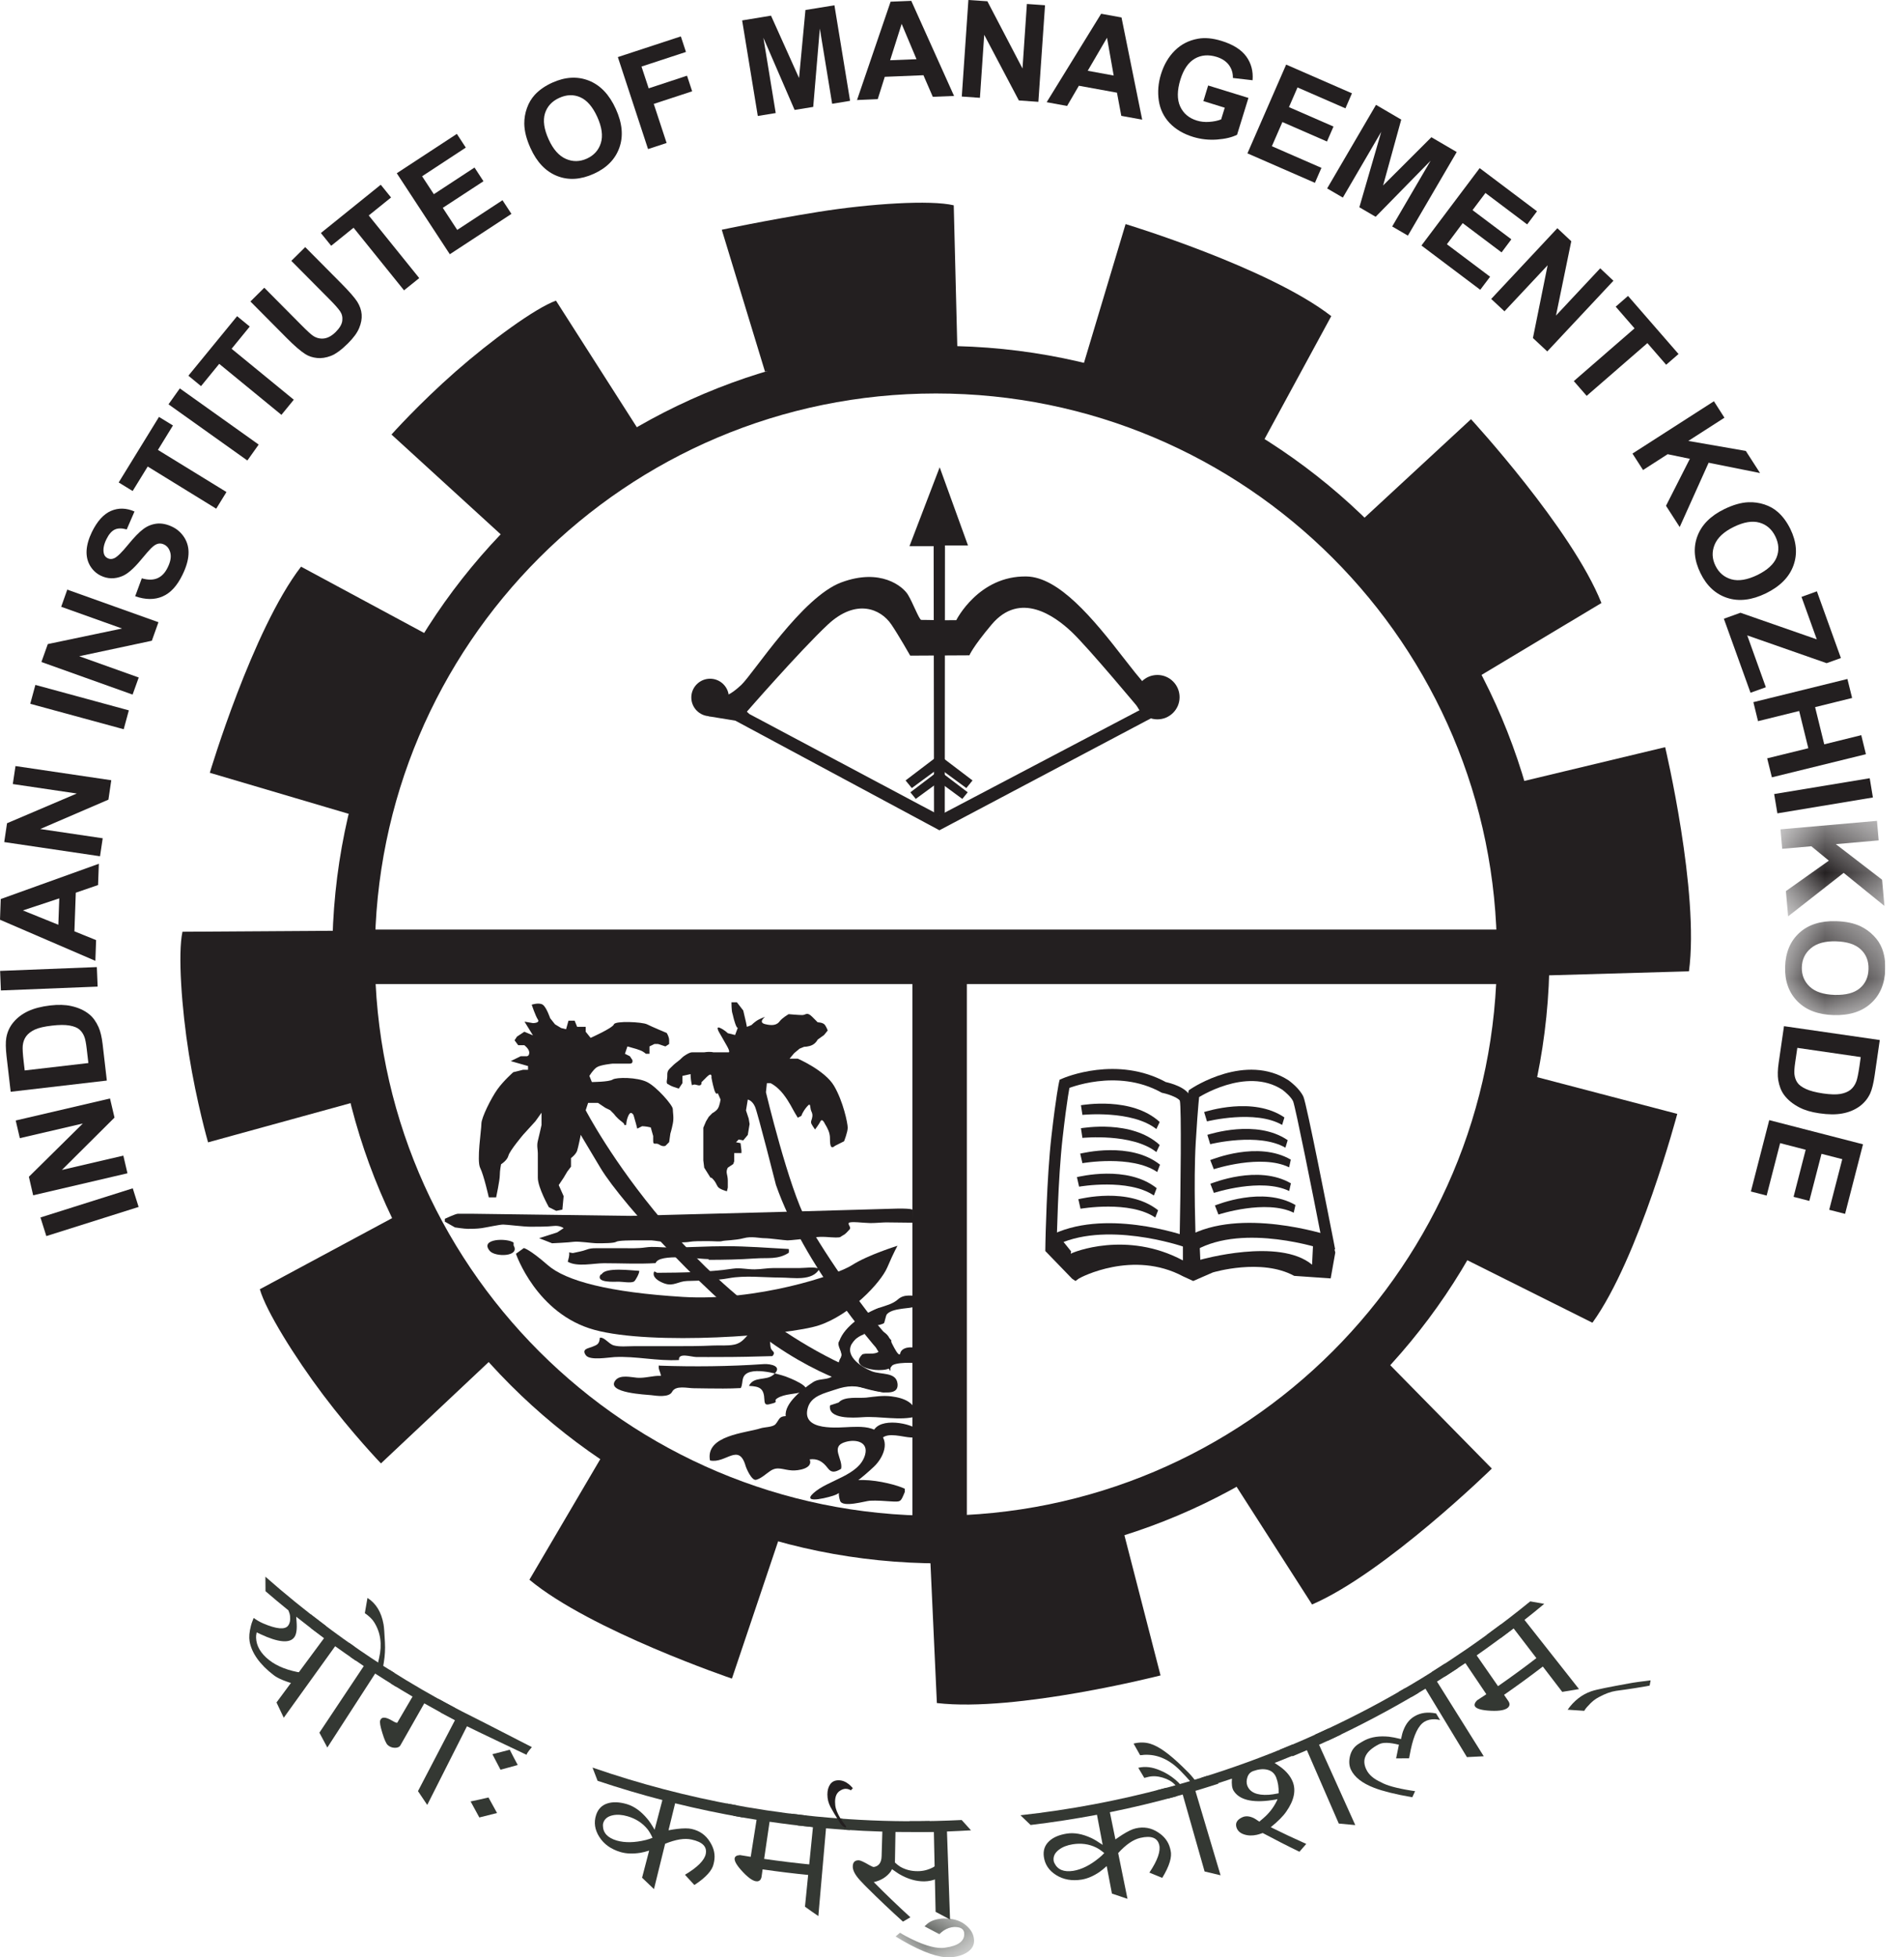 <svg width="36" height="37" viewBox="0 0 36 37" fill="none" xmlns="http://www.w3.org/2000/svg">
<g clip-path="url(#clip0_25121_18576)">
<path d="M2.621 22.815L0.876 23.366L0.765 23.014L2.51 22.463L2.621 22.815Z" fill="#231F20"/>
<path d="M2.41 22.179L0.627 22.595L0.546 22.245L1.566 21.238L0.375 21.515L0.297 21.181L2.08 20.765L2.165 21.126L1.17 22.116L2.332 21.845L2.41 22.179Z" fill="#231F20"/>
<path d="M0.467 20.235L1.671 20.095L1.639 19.821C1.627 19.719 1.613 19.645 1.596 19.601C1.574 19.543 1.543 19.497 1.503 19.462C1.463 19.427 1.401 19.401 1.316 19.386C1.232 19.371 1.12 19.371 0.979 19.388C0.839 19.404 0.732 19.429 0.66 19.462C0.587 19.496 0.533 19.538 0.496 19.587C0.459 19.637 0.437 19.697 0.43 19.767C0.425 19.82 0.43 19.921 0.448 20.071L0.467 20.235ZM0.202 20.638L0.124 19.968C0.107 19.816 0.105 19.7 0.119 19.617C0.138 19.507 0.183 19.409 0.254 19.324C0.325 19.239 0.417 19.169 0.528 19.116C0.64 19.063 0.781 19.026 0.951 19.006C1.1 18.989 1.232 18.992 1.344 19.017C1.482 19.047 1.596 19.099 1.688 19.174C1.758 19.23 1.816 19.311 1.863 19.415C1.898 19.493 1.924 19.6 1.94 19.735L2.02 20.426L0.202 20.638Z" fill="#231F20"/>
<path d="M1.846 18.65L0.017 18.723L0.002 18.353L1.831 18.281L1.846 18.65Z" fill="#231F20"/>
<path d="M1.121 16.982L0.433 17.21L1.103 17.481L1.121 16.982ZM1.869 16.328L1.854 16.73L1.433 16.875L1.407 17.605L1.817 17.771L1.803 18.163L0 17.386L0.014 16.995L1.869 16.328Z" fill="#231F20"/>
<path d="M1.891 16.186L0.08 15.918L0.133 15.562L1.452 15L0.242 14.821L0.293 14.481L2.104 14.749L2.05 15.116L0.761 15.671L1.942 15.846L1.891 16.186Z" fill="#231F20"/>
<path d="M2.339 13.785L0.572 13.304L0.669 12.947L2.436 13.428L2.339 13.785Z" fill="#231F20"/>
<path d="M2.507 13.13L0.783 12.514L0.904 12.175L2.308 11.881L1.157 11.47L1.272 11.146L2.996 11.762L2.871 12.112L1.498 12.405L2.623 12.807L2.507 13.13Z" fill="#231F20"/>
<path d="M2.556 11.271L2.681 10.932C2.799 10.966 2.898 10.965 2.978 10.93C3.058 10.895 3.122 10.828 3.171 10.726C3.223 10.62 3.24 10.528 3.221 10.451C3.202 10.375 3.162 10.322 3.102 10.293C3.063 10.274 3.024 10.269 2.985 10.279C2.947 10.288 2.904 10.317 2.856 10.364C2.824 10.396 2.756 10.473 2.655 10.595C2.524 10.752 2.409 10.851 2.31 10.891C2.17 10.948 2.035 10.945 1.905 10.882C1.821 10.841 1.754 10.779 1.704 10.696C1.655 10.613 1.632 10.518 1.637 10.41C1.643 10.302 1.676 10.184 1.737 10.058C1.838 9.851 1.959 9.718 2.1 9.657C2.241 9.597 2.389 9.601 2.543 9.669L2.396 10.008C2.304 9.982 2.229 9.983 2.169 10.011C2.109 10.04 2.057 10.101 2.011 10.195C1.964 10.291 1.947 10.377 1.961 10.451C1.969 10.498 1.994 10.532 2.037 10.553C2.076 10.572 2.117 10.572 2.161 10.552C2.216 10.527 2.303 10.443 2.419 10.3C2.536 10.157 2.633 10.057 2.712 9.999C2.79 9.941 2.876 9.908 2.968 9.898C3.059 9.889 3.158 9.909 3.262 9.96C3.356 10.006 3.432 10.075 3.489 10.167C3.545 10.259 3.571 10.363 3.564 10.479C3.558 10.594 3.52 10.723 3.45 10.866C3.349 11.074 3.224 11.211 3.073 11.275C2.923 11.34 2.75 11.339 2.556 11.271Z" fill="#231F20"/>
<path d="M4.088 9.616L2.793 8.819L2.508 9.282L2.244 9.12L3.006 7.881L3.27 8.043L2.986 8.505L4.282 9.301L4.088 9.616Z" fill="#231F20"/>
<path d="M4.677 8.705L3.186 7.643L3.4 7.342L4.891 8.404L4.677 8.705Z" fill="#231F20"/>
<path d="M5.321 7.842L4.145 6.878L3.801 7.299L3.562 7.102L4.483 5.977L4.722 6.173L4.379 6.593L5.555 7.556L5.321 7.842Z" fill="#231F20"/>
<path d="M4.735 5.699L4.997 5.439L5.695 6.142C5.806 6.254 5.881 6.323 5.921 6.349C5.985 6.391 6.054 6.407 6.128 6.398C6.202 6.388 6.276 6.347 6.349 6.274C6.423 6.2 6.464 6.129 6.472 6.062C6.48 5.993 6.465 5.934 6.429 5.882C6.393 5.83 6.324 5.752 6.222 5.65L5.508 4.931L5.771 4.671L6.448 5.353C6.603 5.509 6.705 5.626 6.755 5.704C6.804 5.783 6.832 5.863 6.838 5.945C6.844 6.027 6.828 6.113 6.79 6.203C6.753 6.293 6.682 6.388 6.58 6.49C6.456 6.613 6.347 6.693 6.255 6.728C6.162 6.763 6.075 6.776 5.992 6.767C5.909 6.758 5.837 6.734 5.776 6.696C5.684 6.638 5.567 6.537 5.423 6.392L4.735 5.699Z" fill="#231F20"/>
<path d="M7.639 5.488L6.685 4.305L6.262 4.646L6.067 4.405L7.199 3.492L7.394 3.733L6.972 4.073L7.927 5.257L7.639 5.488Z" fill="#231F20"/>
<path d="M8.505 4.806L7.502 3.275L8.638 2.531L8.807 2.79L7.981 3.332L8.203 3.671L8.972 3.167L9.141 3.426L8.372 3.929L8.645 4.346L9.501 3.785L9.67 4.043L8.505 4.806Z" fill="#231F20"/>
<path d="M10.373 2.633C10.458 2.822 10.567 2.945 10.698 3.003C10.829 3.061 10.962 3.059 11.097 2.998C11.23 2.937 11.319 2.839 11.361 2.703C11.403 2.567 11.38 2.403 11.293 2.21C11.206 2.019 11.099 1.895 10.973 1.839C10.846 1.783 10.714 1.787 10.575 1.85C10.436 1.913 10.346 2.011 10.304 2.144C10.263 2.278 10.286 2.441 10.373 2.633ZM10.031 2.801C9.954 2.632 9.915 2.478 9.913 2.339C9.912 2.237 9.929 2.138 9.964 2.041C9.999 1.943 10.049 1.861 10.112 1.792C10.196 1.701 10.305 1.625 10.441 1.563C10.687 1.452 10.918 1.439 11.134 1.524C11.351 1.61 11.521 1.788 11.644 2.06C11.766 2.329 11.789 2.572 11.711 2.791C11.634 3.009 11.473 3.174 11.228 3.285C10.98 3.397 10.749 3.412 10.534 3.327C10.319 3.242 10.151 3.067 10.031 2.801Z" fill="#231F20"/>
<path d="M12.253 2.818L11.682 1.079L12.873 0.688L12.97 0.982L12.129 1.258L12.265 1.67L12.99 1.431L13.087 1.726L12.361 1.964L12.604 2.703L12.253 2.818Z" fill="#231F20"/>
<path d="M14.328 2.192L14.032 0.386L14.578 0.296L15.108 1.475L15.229 0.189L15.777 0.1L16.073 1.906L15.734 1.962L15.501 0.54L15.376 2.021L15.024 2.078L14.434 0.714L14.667 2.137L14.328 2.192Z" fill="#231F20"/>
<path d="M17.329 1.119L17.048 0.451L16.83 1.139L17.329 1.119ZM18.039 1.814L17.637 1.83L17.46 1.422L16.729 1.452L16.596 1.874L16.204 1.891L16.839 0.032L17.23 0.016L18.039 1.814Z" fill="#231F20"/>
<path d="M18.185 1.825L18.31 -0L18.669 0.024L19.333 1.295L19.416 0.075L19.759 0.099L19.633 1.925L19.264 1.899L18.609 0.658L18.528 1.849L18.185 1.825Z" fill="#231F20"/>
<path d="M21.057 1.428L20.931 0.714L20.566 1.338L21.057 1.428ZM21.596 2.262L21.201 2.19L21.119 1.752L20.399 1.621L20.176 2.003L19.79 1.932L20.82 0.26L21.205 0.33L21.596 2.262Z" fill="#231F20"/>
<path d="M22.753 1.911L22.843 1.616L23.605 1.851L23.39 2.547C23.294 2.596 23.168 2.626 23.01 2.638C22.853 2.649 22.703 2.632 22.559 2.588C22.376 2.532 22.228 2.444 22.115 2.326C22.003 2.207 21.935 2.066 21.91 1.902C21.886 1.738 21.899 1.572 21.951 1.404C22.007 1.222 22.095 1.072 22.215 0.954C22.335 0.836 22.48 0.762 22.651 0.732C22.781 0.708 22.929 0.722 23.096 0.773C23.313 0.84 23.469 0.938 23.563 1.066C23.657 1.195 23.697 1.345 23.683 1.517L23.311 1.474C23.313 1.381 23.288 1.299 23.235 1.228C23.182 1.158 23.105 1.107 23.003 1.075C22.849 1.028 22.711 1.039 22.59 1.109C22.469 1.179 22.379 1.31 22.319 1.502C22.255 1.71 22.254 1.88 22.314 2.012C22.375 2.144 22.479 2.233 22.629 2.279C22.703 2.302 22.781 2.31 22.865 2.304C22.948 2.298 23.023 2.283 23.089 2.257L23.157 2.036L22.753 1.911Z" fill="#231F20"/>
<path d="M23.586 2.899L24.318 1.221L25.562 1.764L25.439 2.048L24.533 1.653L24.371 2.025L25.213 2.392L25.09 2.675L24.247 2.307L24.048 2.764L24.985 3.173L24.862 3.456L23.586 2.899Z" fill="#231F20"/>
<path d="M25.093 3.562L26.017 1.982L26.494 2.261L26.151 3.506L27.064 2.594L27.543 2.874L26.62 4.454L26.323 4.281L27.05 3.037L26.01 4.098L25.702 3.918L26.116 2.492L25.39 3.735L25.093 3.562Z" fill="#231F20"/>
<path d="M26.876 4.641L27.977 3.178L29.061 3.994L28.875 4.242L28.086 3.648L27.842 3.972L28.576 4.524L28.391 4.771L27.656 4.218L27.357 4.617L28.174 5.231L27.988 5.478L26.876 4.641Z" fill="#231F20"/>
<path d="M28.195 5.651L29.446 4.314L29.709 4.56L29.42 5.965L30.256 5.072L30.506 5.307L29.255 6.643L28.984 6.39L29.262 5.014L28.446 5.885L28.195 5.651Z" fill="#231F20"/>
<path d="M29.757 7.204L30.905 6.207L30.549 5.797L30.782 5.594L31.737 6.692L31.503 6.895L31.148 6.486L30 7.483L29.757 7.204Z" fill="#231F20"/>
<path d="M30.866 8.574L32.406 7.585L32.605 7.896L31.922 8.335L33.009 8.524L33.278 8.942L32.306 8.747L31.759 9.963L31.5 9.561L31.951 8.673L31.531 8.586L31.066 8.885L30.866 8.574Z" fill="#231F20"/>
<path d="M32.78 9.961C32.594 10.052 32.474 10.164 32.419 10.297C32.365 10.43 32.37 10.562 32.435 10.694C32.5 10.827 32.601 10.912 32.737 10.951C32.874 10.989 33.038 10.961 33.229 10.869C33.417 10.776 33.538 10.666 33.59 10.539C33.642 10.411 33.635 10.278 33.568 10.141C33.502 10.005 33.401 9.917 33.266 9.879C33.131 9.841 32.969 9.868 32.78 9.961ZM32.602 9.624C32.769 9.543 32.922 9.499 33.06 9.494C33.162 9.49 33.262 9.504 33.361 9.536C33.459 9.569 33.543 9.615 33.612 9.677C33.706 9.758 33.785 9.866 33.851 9.999C33.969 10.242 33.989 10.472 33.909 10.691C33.83 10.91 33.656 11.085 33.389 11.216C33.123 11.345 32.88 11.374 32.66 11.303C32.439 11.232 32.27 11.076 32.152 10.835C32.032 10.59 32.012 10.359 32.091 10.142C32.17 9.925 32.34 9.752 32.602 9.624Z" fill="#231F20"/>
<path d="M32.594 11.696L32.908 11.583L34.351 12.086L34.062 11.283L34.353 11.178L34.807 12.439L34.537 12.536L33.036 12.011L33.388 12.991L33.098 13.095L32.594 11.696Z" fill="#231F20"/>
<path d="M33.152 13.273L34.93 12.835L35.019 13.194L34.319 13.367L34.492 14.07L35.192 13.897L35.28 14.257L33.502 14.694L33.413 14.335L34.191 14.144L34.018 13.44L33.24 13.632L33.152 13.273Z" fill="#231F20"/>
<path d="M33.545 15.01L35.352 14.711L35.412 15.075L33.606 15.375L33.545 15.01Z" fill="#231F20"/>
<mask id="mask0_25121_18576" style="mask-type:luminance" maskUnits="userSpaceOnUse" x="33" y="15" width="3" height="3">
<path d="M33.653 15.487H35.646V17.382H33.653V15.487Z" fill="white"/>
</mask>
<g mask="url(#mask0_25121_18576)">
<path d="M33.665 15.677L35.489 15.517L35.521 15.886L34.711 15.957L35.586 16.63L35.63 17.125L34.859 16.5L33.809 17.322L33.767 16.845L34.579 16.269L34.248 15.997L33.697 16.045L33.665 15.677Z" fill="#231F20"/>
</g>
<mask id="mask1_25121_18576" style="mask-type:luminance" maskUnits="userSpaceOnUse" x="33" y="17" width="3" height="3">
<path d="M33.718 17.382H35.646V19.212H33.718V17.382Z" fill="white"/>
</mask>
<g mask="url(#mask1_25121_18576)">
<path d="M34.714 17.794C34.507 17.788 34.349 17.832 34.239 17.925C34.129 18.017 34.072 18.137 34.068 18.285C34.064 18.432 34.114 18.554 34.218 18.652C34.321 18.749 34.479 18.801 34.691 18.807C34.901 18.812 35.058 18.771 35.164 18.682C35.27 18.593 35.325 18.472 35.329 18.32C35.334 18.167 35.285 18.043 35.183 17.947C35.081 17.851 34.925 17.8 34.714 17.794ZM34.712 17.413C34.899 17.418 35.054 17.45 35.179 17.51C35.271 17.554 35.353 17.613 35.425 17.687C35.498 17.761 35.55 17.841 35.584 17.928C35.629 18.043 35.65 18.176 35.645 18.325C35.638 18.594 35.548 18.808 35.376 18.965C35.205 19.122 34.97 19.197 34.672 19.189C34.376 19.18 34.147 19.094 33.985 18.928C33.822 18.763 33.745 18.546 33.752 18.277C33.76 18.005 33.849 17.791 34.02 17.635C34.19 17.479 34.421 17.405 34.712 17.413Z" fill="#231F20"/>
</g>
<path d="M35.182 19.982L33.983 19.808L33.943 20.081C33.928 20.183 33.923 20.258 33.928 20.305C33.935 20.366 33.953 20.419 33.983 20.463C34.012 20.508 34.066 20.548 34.143 20.584C34.221 20.621 34.33 20.649 34.47 20.67C34.61 20.69 34.719 20.693 34.798 20.679C34.876 20.665 34.94 20.639 34.988 20.601C35.036 20.562 35.073 20.51 35.098 20.444C35.117 20.395 35.137 20.296 35.159 20.146L35.182 19.982ZM35.542 19.66L35.445 20.329C35.423 20.48 35.395 20.593 35.361 20.669C35.314 20.77 35.245 20.853 35.154 20.918C35.063 20.982 34.957 21.026 34.836 21.048C34.714 21.071 34.569 21.07 34.399 21.045C34.25 21.024 34.124 20.987 34.022 20.934C33.896 20.869 33.799 20.789 33.73 20.694C33.677 20.621 33.641 20.529 33.622 20.416C33.609 20.331 33.611 20.221 33.631 20.087L33.731 19.398L35.542 19.66Z" fill="#231F20"/>
<path d="M33.452 21.174L35.225 21.631L34.886 22.946L34.586 22.869L34.833 21.912L34.44 21.811L34.21 22.701L33.912 22.624L34.141 21.734L33.658 21.609L33.403 22.6L33.105 22.523L33.452 21.174Z" fill="#231F20"/>
<path d="M17.695 28.653C11.837 28.653 7.088 23.904 7.088 18.046C7.088 12.188 11.837 7.438 17.695 7.438C23.554 7.438 28.303 12.188 28.303 18.046C28.303 23.904 23.554 28.653 17.695 28.653ZM17.79 6.539C11.435 6.539 6.283 11.691 6.283 18.046C6.283 24.401 11.435 29.553 17.79 29.553C24.145 29.553 29.297 24.401 29.297 18.046C29.297 11.691 24.145 6.539 17.79 6.539Z" fill="#231F20"/>
<path d="M9.484 10.116L7.402 8.214C7.402 8.214 7.921 7.632 8.617 7.021C9.282 6.438 10.116 5.827 10.512 5.683L12.105 8.176L9.484 10.116Z" fill="#231F20"/>
<path d="M9.257 25.731L7.203 27.663C7.203 27.663 6.662 27.101 6.105 26.361C5.573 25.654 5.027 24.776 4.913 24.371L7.519 22.97L9.257 25.731Z" fill="#231F20"/>
<path d="M6.653 20.846L3.934 21.594C3.934 21.594 3.718 20.845 3.572 19.93C3.433 19.056 3.361 18.025 3.45 17.613L6.408 17.594L6.653 20.846Z" fill="#231F20"/>
<path d="M14.464 7.024L13.647 4.343C13.647 4.343 14.468 4.167 15.476 4.005C16.454 3.849 17.596 3.776 18.033 3.881L18.104 6.704L14.464 7.024Z" fill="#231F20"/>
<path d="M20.483 6.9L21.282 4.236C21.282 4.236 23.982 5.053 25.171 5.976L23.84 8.427C23.84 8.427 21.069 7.131 20.483 6.9Z" fill="#231F20"/>
<path d="M25.771 9.813L27.813 7.924C27.813 7.924 29.723 9.999 30.279 11.399L27.887 12.833C27.887 12.833 26.159 10.309 25.771 9.813Z" fill="#231F20"/>
<path d="M28.78 14.772L31.484 14.124C31.484 14.124 32.135 16.868 31.934 18.361L29.147 18.441C29.147 18.441 28.875 15.395 28.78 14.772Z" fill="#231F20"/>
<path d="M29.023 20.351L31.713 21.056C31.713 21.056 30.99 23.782 30.109 25.004L27.614 23.758C27.614 23.758 28.813 20.944 29.023 20.351Z" fill="#231F20"/>
<path d="M26.258 25.778L28.207 27.761C28.207 27.761 26.19 29.733 24.808 30.33L23.303 27.983C23.303 27.983 25.773 26.18 26.258 25.778Z" fill="#231F20"/>
<path d="M21.249 28.979L21.943 31.671C21.943 31.671 19.21 32.369 17.714 32.193L17.586 29.407C17.586 29.407 20.628 29.084 21.249 28.979Z" fill="#231F20"/>
<path d="M14.726 29.096L13.839 31.731C13.839 31.731 11.168 30.825 10.01 29.862L11.423 27.458C11.423 27.458 14.149 28.845 14.726 29.096Z" fill="#231F20"/>
<path d="M6.633 15.396L3.967 14.608C3.967 14.608 4.773 11.905 5.692 10.712L8.147 12.034C8.147 12.034 6.862 14.809 6.633 15.396Z" fill="#231F20"/>
<path d="M22.517 23.423C22.533 22.635 22.561 20.88 22.507 20.734C22.439 20.551 22.122 20.471 22.027 20.451L22.057 20.462C21.122 19.946 20.127 20.37 20.084 20.389L20.035 20.41L20.023 20.462C20.021 20.472 19.968 20.708 19.879 21.489C19.79 22.269 19.768 23.454 19.767 23.466L19.764 23.648L19.924 23.562C20.869 23.053 22.36 23.56 22.375 23.566L22.49 23.548L22.517 23.423ZM19.981 23.47C19.981 23.458 20.003 22.283 20.091 21.513C20.177 20.75 20.23 20.512 20.231 20.51L20.17 20.584C20.179 20.58 21.112 20.184 21.953 20.649L21.968 20.657L21.983 20.66C22.133 20.692 22.291 20.764 22.308 20.808C22.34 20.945 22.324 22.451 22.304 23.423L22.45 23.375C22.385 23.351 20.853 22.819 19.824 23.374L19.981 23.47Z" fill="#231F20"/>
<path d="M25.21 23.438C25.126 23.011 24.706 20.87 24.645 20.733C24.576 20.578 24.385 20.437 24.364 20.422C23.555 19.899 22.556 20.557 22.514 20.585L22.475 20.612L22.468 20.657C22.467 20.665 22.44 20.84 22.396 21.591C22.351 22.343 22.395 23.461 22.396 23.472L22.401 23.61L22.61 23.632C23.528 23.117 25 23.609 25.016 23.614L25.244 23.617L25.21 23.438ZM22.609 23.464C22.608 23.453 22.565 22.345 22.608 21.604C22.652 20.871 22.678 20.692 22.678 20.69L22.633 20.763C22.642 20.756 23.558 20.155 24.244 20.598C24.303 20.641 24.416 20.742 24.45 20.819C24.495 20.934 24.812 22.512 25 23.48L25.138 23.358C25.07 23.335 23.45 22.814 22.45 23.375L22.609 23.464Z" fill="#231F20"/>
<path d="M19.764 23.648L20.272 24.173L20.335 24.215L20.395 24.171C20.43 24.145 21.426 23.623 22.371 24.128L22.561 24.215L22.93 24.054C22.942 24.05 23.849 23.779 24.47 24.118L25.16 24.166L25.247 23.677L25.203 23.503L25.062 23.33L24.828 23.496C24.822 23.622 24.808 23.907 24.808 23.907C24.189 23.388 22.695 23.814 22.695 23.814L22.681 23.499H22.366L22.366 23.826C21.301 23.257 20.284 23.671 20.245 23.7L20.252 23.655L20.066 23.423L19.929 23.459L19.764 23.648Z" fill="#231F20"/>
<path d="M20.466 21.075C20.475 21.074 21.404 20.98 21.864 21.343L21.927 21.209C21.398 20.724 20.478 20.888 20.438 20.892L20.466 21.075Z" fill="#231F20"/>
<path d="M20.466 21.51C20.475 21.509 21.404 21.416 21.864 21.778L21.927 21.644C21.398 21.159 20.478 21.324 20.438 21.327L20.466 21.51Z" fill="#231F20"/>
<path d="M20.466 21.988C20.475 21.986 21.395 21.826 21.88 22.155L21.933 22.016C21.37 21.57 20.464 21.801 20.424 21.807L20.466 21.988Z" fill="#231F20"/>
<path d="M20.403 22.432C20.412 22.43 21.332 22.27 21.817 22.599L21.87 22.46C21.308 22.014 20.401 22.245 20.362 22.251L20.403 22.432Z" fill="#231F20"/>
<path d="M20.43 22.849C20.439 22.848 21.359 22.687 21.844 23.016L21.897 22.878C21.334 22.431 20.428 22.662 20.389 22.669L20.43 22.849Z" fill="#231F20"/>
<path d="M22.821 21.198C22.829 21.196 23.736 20.971 24.242 21.265L24.285 21.123C23.693 20.718 22.805 21.012 22.767 21.021L22.821 21.198Z" fill="#231F20"/>
<path d="M22.882 21.629C22.891 21.627 23.797 21.402 24.304 21.695L24.347 21.553C23.755 21.148 22.867 21.443 22.828 21.452L22.882 21.629Z" fill="#231F20"/>
<path d="M22.95 22.102C22.959 22.099 23.847 21.809 24.374 22.066L24.406 21.921C23.786 21.56 22.922 21.917 22.883 21.929L22.95 22.102Z" fill="#231F20"/>
<path d="M22.952 22.55C22.96 22.547 23.848 22.258 24.375 22.514L24.408 22.369C23.787 22.008 22.923 22.366 22.885 22.377L22.952 22.55Z" fill="#231F20"/>
<path d="M23.038 22.959C23.047 22.956 23.934 22.667 24.461 22.924L24.494 22.779C23.873 22.417 23.009 22.775 22.971 22.787L23.038 22.959Z" fill="#231F20"/>
<path d="M16.711 26.323C16.711 26.323 15.83 26.23 14.67 25.441C13.51 24.652 11.77 22.773 11.353 22.077C10.935 21.382 10.981 21.451 10.981 21.451C10.981 21.451 10.935 21.683 10.912 21.753C10.889 21.822 10.796 21.892 10.796 21.892V22.054L10.726 22.147L10.657 22.263L10.564 22.402L10.657 22.611L10.633 22.866L10.517 22.889L10.378 22.82C10.378 22.82 10.169 22.449 10.169 22.263C10.169 22.077 10.169 21.869 10.169 21.799C10.169 21.73 10.146 21.66 10.169 21.567C10.193 21.474 10.239 21.266 10.239 21.266V21.034L10.123 21.196L9.891 21.451C9.891 21.451 9.636 21.753 9.613 21.846C9.589 21.938 9.474 22.008 9.474 22.008C9.474 22.008 9.45 22.124 9.45 22.217C9.45 22.309 9.381 22.634 9.381 22.634H9.242C9.242 22.634 9.149 22.217 9.079 22.077C9.01 21.938 9.102 21.358 9.102 21.242C9.102 21.126 9.288 20.755 9.404 20.593C9.52 20.43 9.705 20.268 9.705 20.268L9.891 20.222H9.984V20.152L9.657 20.058L9.845 19.966H9.961C9.961 19.966 10.007 19.966 10.007 19.897C10.007 19.827 9.914 19.758 9.914 19.758H9.798L9.729 19.665L9.775 19.595L9.914 19.503L10.077 19.572L9.917 19.312L10.077 19.34C10.077 19.34 10.216 19.34 10.169 19.271C10.123 19.201 10.053 18.992 10.053 18.992C10.053 18.992 10.192 18.945 10.262 18.992C10.332 19.039 10.402 19.247 10.402 19.247L10.494 19.363L10.61 19.433L10.703 19.456L10.749 19.294H10.865L10.912 19.41H11.074V19.503L11.167 19.619C11.167 19.619 11.585 19.433 11.608 19.363C11.631 19.294 12.141 19.317 12.234 19.363C12.327 19.41 12.605 19.526 12.605 19.526C12.605 19.526 12.652 19.595 12.652 19.665C12.652 19.735 12.652 19.735 12.652 19.735L12.582 19.781L12.443 19.735H12.373L12.28 19.781V19.92H12.211C12.211 19.92 12.165 19.874 12.095 19.851C12.025 19.827 12.025 19.827 12.025 19.827L11.863 19.781L11.816 19.92L11.909 19.966L11.956 20.036C11.956 20.036 11.979 20.106 11.909 20.106C11.84 20.106 11.584 20.106 11.584 20.106C11.584 20.106 11.353 20.128 11.283 20.175C11.213 20.222 11.144 20.338 11.144 20.338L11.19 20.454C11.19 20.454 11.515 20.453 11.584 20.407C11.654 20.361 12.048 20.361 12.234 20.454C12.419 20.546 12.721 20.894 12.721 20.964C12.721 21.034 12.745 21.126 12.721 21.242C12.698 21.358 12.675 21.428 12.675 21.428L12.652 21.59L12.582 21.66C12.582 21.66 12.535 21.683 12.466 21.637C12.396 21.59 12.35 21.66 12.35 21.567C12.35 21.474 12.35 21.474 12.35 21.474L12.304 21.312C12.211 21.289 12.141 21.289 12.141 21.289L12.049 21.335L12.025 21.242L11.979 21.08C11.979 21.08 11.932 20.987 11.886 21.08C11.84 21.173 11.84 21.266 11.84 21.266H11.793C11.793 21.266 11.84 21.266 11.747 21.196C11.654 21.126 11.608 21.057 11.608 21.057L11.538 20.987L11.445 20.941L11.306 20.848H11.12L11.074 20.987C11.074 20.987 13.093 24.885 16.735 26.114C16.735 26.114 16.804 26.044 16.897 26.091C16.99 26.137 16.943 26.253 16.943 26.253L16.851 26.299L16.711 26.323Z" fill="#231F20"/>
<path d="M28.776 18.602H6.757V17.572H28.776V18.602Z" fill="#231F20"/>
<path d="M18.281 18.025V29.239H17.252V18.025H18.281Z" fill="#231F20"/>
<path d="M16.835 25.919L16.56 25.472C16.56 25.472 15.204 23.927 14.671 22.398C14.671 22.398 14.328 21.042 14.276 20.922C14.225 20.802 14.139 20.785 14.139 20.785L14.105 20.991L14.156 21.145L14.173 21.248L14.139 21.454L14.053 21.557L13.967 21.54L13.916 21.592L14.002 21.609L14.019 21.746V21.797H13.882V21.952L13.864 22.004L13.761 22.073C13.761 22.073 13.727 22.124 13.744 22.192C13.761 22.261 13.761 22.313 13.761 22.313V22.45L13.744 22.519C13.744 22.519 13.607 22.484 13.572 22.433C13.538 22.382 13.538 22.347 13.469 22.278C13.401 22.21 13.486 22.347 13.401 22.21C13.315 22.073 13.315 22.073 13.315 22.073L13.298 21.935C13.298 21.935 13.298 21.883 13.298 21.832C13.298 21.78 13.298 21.763 13.298 21.712C13.298 21.66 13.298 21.574 13.298 21.574V21.317L13.349 21.197L13.401 21.111L13.469 21.042C13.469 21.042 13.538 21.008 13.572 20.956C13.607 20.904 13.624 20.785 13.624 20.785L13.572 20.664C13.572 20.664 13.538 20.716 13.504 20.596C13.469 20.475 13.452 20.372 13.452 20.372C13.452 20.372 13.47 20.252 13.366 20.355C13.263 20.458 13.263 20.458 13.263 20.458C13.263 20.458 13.28 20.544 13.177 20.51C13.074 20.475 13.092 20.561 13.074 20.475C13.057 20.39 13.057 20.304 13.057 20.304L12.903 20.338V20.475L12.834 20.578C12.834 20.578 12.782 20.561 12.731 20.544C12.68 20.527 12.628 20.492 12.628 20.492C12.628 20.492 12.594 20.493 12.611 20.407C12.628 20.321 12.594 20.269 12.662 20.201C12.731 20.132 12.748 20.115 12.817 20.063C12.886 20.012 12.886 19.995 12.937 19.96C12.989 19.926 13.04 19.892 13.091 19.892C13.143 19.892 13.143 19.892 13.195 19.892C13.246 19.892 13.315 19.892 13.315 19.892C13.435 19.874 13.486 19.892 13.486 19.892C13.486 19.892 13.572 19.892 13.641 19.892C13.71 19.892 13.778 19.892 13.778 19.892C13.778 19.892 13.813 19.892 13.744 19.771C13.675 19.651 13.607 19.531 13.607 19.531C13.607 19.531 13.521 19.394 13.607 19.428C13.692 19.462 13.761 19.531 13.761 19.531L13.899 19.565L13.95 19.428C13.95 19.428 13.933 19.445 13.899 19.342C13.864 19.239 13.864 19.205 13.847 19.153C13.83 19.102 13.83 18.947 13.83 18.947H13.933L14.053 19.102L14.105 19.325L14.122 19.411L14.208 19.377C14.208 19.377 14.276 19.308 14.345 19.273C14.414 19.239 14.465 19.222 14.465 19.222C14.465 19.222 14.328 19.325 14.465 19.359C14.603 19.394 14.689 19.377 14.74 19.308C14.791 19.239 14.912 19.171 14.912 19.171C14.912 19.171 15.101 19.188 15.169 19.188C15.238 19.188 15.255 19.119 15.358 19.222C15.461 19.325 15.461 19.325 15.461 19.325C15.461 19.325 15.564 19.325 15.599 19.377C15.633 19.428 15.65 19.48 15.65 19.48L15.581 19.565L15.461 19.651C15.461 19.651 15.427 19.72 15.358 19.754C15.29 19.788 15.204 19.788 15.204 19.788L15.118 19.823L15.015 19.909L14.929 20.012H15.084C15.084 20.012 15.599 20.235 15.77 20.527C15.942 20.819 16.028 21.231 16.028 21.317C16.028 21.403 15.959 21.574 15.959 21.574L15.787 21.66C15.787 21.66 15.719 21.729 15.702 21.643C15.684 21.557 15.702 21.523 15.684 21.437C15.667 21.351 15.599 21.248 15.599 21.248C15.599 21.248 15.547 21.128 15.513 21.197C15.478 21.265 15.41 21.351 15.41 21.351C15.341 21.248 15.324 21.231 15.341 21.18C15.358 21.128 15.376 21.076 15.341 21.008C15.307 20.939 15.341 20.819 15.255 20.922C15.169 21.025 15.152 21.094 15.152 21.094L15.084 21.128C15.084 21.128 15.084 21.128 15.032 21.042C14.98 20.956 14.929 20.836 14.809 20.681C14.688 20.527 14.568 20.475 14.568 20.475H14.5L14.482 20.647C14.482 20.647 14.912 22.45 15.255 23.085C15.599 23.721 16.457 24.94 16.852 25.335L16.835 25.919Z" fill="#231F20"/>
<path d="M9.755 23.7C9.755 23.7 10.141 24.837 11.237 25.138C12.332 25.439 14.909 25.246 15.488 25.052C16.068 24.859 16.648 24.258 16.777 23.957C16.905 23.657 16.97 23.549 16.97 23.549C16.97 23.549 16.412 23.721 16.111 23.914C15.81 24.108 14.307 24.601 12.912 24.516C11.516 24.43 10.7 24.215 10.356 23.914C10.013 23.614 9.905 23.592 9.905 23.592L9.755 23.7Z" fill="#231F20"/>
<path d="M8.411 23.039C8.411 23.039 8.615 22.944 8.656 22.944C8.697 22.944 8.928 22.944 8.928 22.944L11.923 22.984L14.986 22.903L16.905 22.848C16.905 22.848 17.259 22.835 17.259 22.875C17.259 22.916 17.269 23.113 17.269 23.113C17.269 23.113 16.823 23.107 16.755 23.107C16.687 23.107 16.564 23.12 16.456 23.12C16.347 23.12 16.061 23.08 16.047 23.12C16.034 23.161 16.102 23.202 16.061 23.243C16.02 23.284 15.993 23.325 15.938 23.352C15.884 23.379 15.911 23.393 15.802 23.393C15.693 23.393 15.557 23.365 15.38 23.393C15.203 23.42 14.945 23.447 14.89 23.447C14.836 23.447 14.55 23.406 14.455 23.406C14.359 23.406 14.21 23.365 14.06 23.406C13.91 23.447 13.692 23.447 13.652 23.461C13.611 23.474 13.502 23.461 13.379 23.461C13.257 23.461 13.107 23.461 13.039 23.474C12.971 23.488 12.781 23.488 12.685 23.488C12.59 23.488 12.358 23.447 12.318 23.447C12.277 23.447 12.209 23.447 12.073 23.447C11.937 23.447 11.691 23.447 11.651 23.474C11.61 23.502 11.405 23.502 11.297 23.502C11.188 23.502 10.943 23.461 10.848 23.474C10.752 23.488 10.439 23.502 10.439 23.502L10.194 23.406L10.535 23.297L10.657 23.216C10.657 23.216 10.589 23.161 10.466 23.175C10.344 23.189 10.167 23.189 10.031 23.189C9.895 23.189 9.581 23.148 9.514 23.148C9.446 23.148 9.201 23.202 9.105 23.216C9.01 23.229 8.915 23.229 8.847 23.229C8.779 23.229 8.602 23.202 8.602 23.202L8.411 23.093" fill="#231F20"/>
<path fill-rule="evenodd" clip-rule="evenodd" d="M17.107 28.142C16.857 28.017 15.679 27.752 15.884 28.369C15.93 28.507 16.36 28.373 16.451 28.368C16.581 28.362 16.711 28.372 16.84 28.381C17.04 28.393 17.027 28.392 17.107 28.205" fill="#231F20"/>
<path fill-rule="evenodd" clip-rule="evenodd" d="M16.673 27.191C16.79 27.067 17.075 27.168 17.222 27.173C17.43 27.18 17.526 27.112 17.291 26.986C17.072 26.868 16.469 26.793 16.49 27.187C16.524 27.193 16.549 27.224 16.569 27.232" fill="#231F20"/>
<path fill-rule="evenodd" clip-rule="evenodd" d="M15.694 26.566C15.649 26.831 16.136 26.802 16.306 26.79C16.637 26.765 17.013 26.863 17.332 26.774C17.32 26.515 17.096 26.426 16.853 26.396C16.691 26.376 16.544 26.4 16.382 26.419C16.241 26.435 15.965 26.388 15.857 26.512" fill="#231F20"/>
<path fill-rule="evenodd" clip-rule="evenodd" d="M17.399 25.784C17.31 25.751 16.901 25.746 16.858 25.826C16.82 25.897 16.68 25.898 16.612 25.899C16.447 25.9 16.088 25.818 16.305 25.601C16.388 25.574 16.479 25.601 16.563 25.576C16.738 25.526 16.515 25.405 16.472 25.344C16.275 25.07 16.669 25.072 16.799 25.264C16.821 25.296 16.996 25.704 17.022 25.581C17.046 25.467 17.229 25.447 17.337 25.489C17.455 25.535 17.481 25.668 17.478 25.781C17.448 25.785 17.409 25.789 17.378 25.784" fill="#231F20"/>
<path fill-rule="evenodd" clip-rule="evenodd" d="M16.711 25.015C16.624 25.058 16.522 25.054 16.435 25.096C16.383 25.121 16.349 25.164 16.338 25.221C16.267 25.248 16.198 25.287 16.147 25.344C15.919 25.603 16.27 25.835 16.482 25.921C16.657 25.991 16.942 25.929 16.97 26.153C17.002 26.427 16.574 26.294 16.424 26.256C16.175 26.191 16.038 26.184 15.789 26.269C15.593 26.336 15.341 26.385 15.275 26.607C15.137 27.07 15.869 26.981 16.09 26.974C16.255 26.969 16.454 26.963 16.595 27.063C16.845 27.237 16.701 27.558 16.524 27.725C16.319 27.918 16.059 28.129 15.806 28.254C15.724 28.294 15.135 28.45 15.379 28.226C15.653 27.974 16.248 27.897 16.357 27.499C16.422 27.257 16.186 27.202 15.992 27.256C15.682 27.341 15.947 27.58 15.903 27.766C15.784 27.837 15.717 27.839 15.654 27.756C15.551 27.619 15.452 27.569 15.309 27.587C15.38 27.763 15.085 27.802 14.978 27.796C14.805 27.787 14.705 27.711 14.564 27.806C14.483 27.86 14.393 27.948 14.297 27.973C14.214 27.995 14.113 27.762 14.099 27.715C13.969 27.262 13.724 27.673 13.424 27.607C13.334 27.129 14.106 27.09 14.383 26.999C14.454 26.976 14.615 26.98 14.665 26.92C14.741 26.828 14.726 26.776 14.856 26.769C14.827 26.526 15.175 26.258 15.372 26.128C15.525 26.027 15.729 26.13 15.82 25.902C15.858 25.806 15.846 25.743 15.896 25.665C15.957 25.571 15.835 25.454 15.87 25.35C15.966 25.069 16.351 24.816 16.63 24.72C16.753 24.678 16.88 24.65 16.98 24.561C17.098 24.456 17.251 24.496 17.394 24.504C17.408 24.733 17.242 24.712 17.07 24.737C16.977 24.751 16.837 24.768 16.77 24.842C16.746 24.869 16.727 25.006 16.711 25.015Z" fill="#231F20"/>
<path fill-rule="evenodd" clip-rule="evenodd" d="M12.464 25.798C12.43 25.864 12.494 25.942 12.496 26.008C12.346 26.001 12.2 26.055 12.049 26.044C11.931 26.035 11.726 25.98 11.637 26.092C11.445 26.334 12.234 26.363 12.312 26.373C12.409 26.385 12.649 26.423 12.708 26.31C12.774 26.182 12.993 26.241 13.112 26.242C13.298 26.244 13.485 26.249 13.672 26.248C13.783 26.248 13.894 26.245 14.006 26.239C14.039 26.18 14.03 26.11 14.051 26.048C14.13 25.804 14.705 25.969 14.854 26.02C14.899 26.036 15.405 26.229 15.186 26.306C15.03 26.361 14.84 26.342 14.696 26.432C14.613 26.485 14.731 26.497 14.604 26.53C14.504 26.556 14.458 26.576 14.453 26.463C14.445 26.25 14.374 26.207 14.161 26.198C14.251 26.011 14.482 26.105 14.618 25.992C14.817 25.828 14.571 25.777 14.44 25.786C13.786 25.831 13.119 25.838 12.464 25.815" fill="#231F20"/>
<path fill-rule="evenodd" clip-rule="evenodd" d="M9.711 23.543C9.839 23.758 9.363 23.767 9.261 23.647C9.06 23.411 9.589 23.399 9.711 23.489" fill="#231F20"/>
<path d="M14.195 25.182C14.087 25.279 14.04 25.384 13.885 25.417C13.757 25.445 13.606 25.428 13.473 25.435C13.233 25.447 12.983 25.447 12.738 25.447C12.486 25.447 12.235 25.447 11.983 25.447C11.861 25.447 11.717 25.464 11.604 25.432C11.508 25.405 11.431 25.274 11.342 25.287C11.331 25.412 11.292 25.421 11.192 25.461C11.128 25.488 10.988 25.499 11.078 25.62C11.154 25.723 11.503 25.659 11.619 25.653C12.032 25.633 12.421 25.732 12.838 25.709C12.82 25.562 13.071 25.651 13.164 25.652C13.317 25.654 13.469 25.652 13.621 25.652C13.95 25.652 14.28 25.645 14.604 25.635C14.678 25.552 14.59 25.549 14.573 25.479C14.556 25.409 14.572 25.337 14.528 25.272C14.44 25.276 14.423 25.212 14.361 25.192C14.307 25.174 14.24 25.182 14.18 25.182" fill="#231F20"/>
<path d="M11.378 24.085C11.454 23.95 11.943 24.017 12.086 24.023C12.095 24.06 12.016 24.209 11.986 24.226C11.927 24.258 11.768 24.228 11.701 24.228C11.621 24.228 11.264 24.255 11.352 24.099" fill="#231F20"/>
<path d="M12.424 24.06C12.881 24.058 13.407 24.049 13.856 23.982C13.998 23.961 14.125 23.997 14.27 23.995C14.394 23.994 14.503 23.97 14.63 23.97C14.794 23.97 14.958 23.97 15.122 23.97C15.232 23.97 15.398 23.94 15.494 23.985C15.357 24.226 14.997 24.15 14.756 24.15C14.443 24.15 14.085 24.105 13.777 24.163C13.523 24.21 13.253 24.205 12.989 24.215C12.824 24.221 12.736 24.319 12.57 24.264C12.496 24.239 12.351 24.172 12.359 24.073C12.361 24.052 12.362 24.052 12.373 24.034" fill="#231F20"/>
<path d="M13.392 23.815C13.687 23.815 13.98 23.809 14.272 23.789C14.527 23.771 14.702 23.815 14.912 23.683C14.918 23.663 14.918 23.63 14.912 23.61C14.514 23.589 14.127 23.557 13.724 23.557C13.367 23.557 13.015 23.582 12.662 23.582C12.496 23.582 12.36 23.558 12.207 23.58C12.062 23.602 11.912 23.595 11.763 23.595C11.6 23.595 11.436 23.596 11.273 23.595C11.194 23.595 11.148 23.6 11.085 23.624C11.003 23.655 10.929 23.664 10.836 23.686C10.827 23.689 10.774 23.676 10.761 23.674C10.77 23.738 10.748 23.797 10.735 23.851C10.916 23.954 11.22 23.879 11.421 23.879C11.744 23.879 12.074 23.897 12.396 23.877C12.461 23.686 13.226 23.802 13.405 23.802" fill="#231F20"/>
<path fill-rule="evenodd" clip-rule="evenodd" d="M15.897 25.665C15.957 25.571 15.802 25.436 15.87 25.35C15.978 25.215 16.352 24.816 16.63 24.72" fill="#231F20"/>
<path d="M13.781 13.184C13.781 13.38 13.622 13.539 13.426 13.539C13.23 13.539 13.071 13.38 13.071 13.184C13.071 12.989 13.23 12.83 13.426 12.83C13.622 12.83 13.781 12.989 13.781 13.184Z" fill="#231F20"/>
<path d="M22.303 13.179C22.303 13.41 22.115 13.598 21.884 13.598C21.652 13.598 21.464 13.41 21.464 13.179C21.464 12.947 21.652 12.759 21.884 12.759C22.115 12.759 22.303 12.947 22.303 13.179Z" fill="#231F20"/>
<path d="M13.685 13.158C13.685 13.158 13.787 13.163 14.015 12.948C14.25 12.726 15.165 11.284 15.908 11.009C16.651 10.733 17.071 11.086 17.166 11.24C17.26 11.394 17.371 11.696 17.416 11.718C17.623 11.718 17.722 11.729 18.081 11.723C18.081 11.723 18.502 10.88 19.409 10.897C20.016 10.908 20.658 11.677 21.259 12.456C21.591 12.887 21.682 12.969 21.682 12.969L21.704 13.272L21.571 13.436C21.571 13.436 20.581 12.246 20.261 11.944C19.942 11.643 19.287 11.167 18.749 11.806C18.388 12.235 18.329 12.388 18.329 12.388L17.21 12.394C17.21 12.394 16.992 12.009 16.852 11.803C16.651 11.507 16.186 11.309 15.653 11.806C15.121 12.304 14.094 13.484 14.094 13.484L13.685 13.158Z" fill="#231F20"/>
<path d="M14.17 13.498L17.767 15.412L21.575 13.41L21.78 13.569L17.762 15.695L13.904 13.623L13.397 13.54C13.397 13.54 13.416 13.01 13.629 13.099C13.842 13.188 14.17 13.498 14.17 13.498Z" fill="#231F20"/>
<path fill-rule="evenodd" clip-rule="evenodd" d="M17.66 15.405L17.653 10.324H17.196L17.767 8.833L18.302 10.31H17.867L17.863 15.427L17.66 15.405Z" fill="#231F20"/>
<path fill-rule="evenodd" clip-rule="evenodd" d="M17.711 14.357L17.681 14.328L17.122 14.753L17.24 14.897L17.742 14.528L17.711 14.357Z" fill="#231F20"/>
<path fill-rule="evenodd" clip-rule="evenodd" d="M17.723 14.635L17.697 14.609L17.213 14.977L17.315 15.102L17.75 14.783L17.723 14.635Z" fill="#231F20"/>
<path fill-rule="evenodd" clip-rule="evenodd" d="M17.799 14.357L17.829 14.328L18.388 14.753L18.271 14.897L17.769 14.528L17.799 14.357Z" fill="#231F20"/>
<path fill-rule="evenodd" clip-rule="evenodd" d="M17.787 14.635L17.813 14.609L18.297 14.977L18.195 15.102L17.761 14.783L17.787 14.635Z" fill="#231F20"/>
<path d="M5.619 31.848C5.405 31.791 5.256 31.729 5.175 31.666C4.909 31.462 4.757 31.244 4.719 31.026C4.706 30.947 4.714 30.85 4.744 30.734C4.746 30.727 4.751 30.71 4.758 30.685C4.771 30.651 4.783 30.618 4.796 30.584C4.855 30.627 4.914 30.661 4.974 30.687C5.228 30.796 5.386 30.808 5.445 30.733C5.48 30.69 5.492 30.628 5.484 30.547C5.481 30.518 5.471 30.483 5.453 30.441C5.307 30.323 5.163 30.202 5.02 30.079C5.019 29.987 5.018 29.896 5.018 29.805C5.39 30.133 5.772 30.443 6.163 30.736C6.167 30.825 6.171 30.913 6.176 31.001C5.982 30.859 5.791 30.712 5.601 30.561C5.6 30.567 5.602 30.597 5.607 30.65C5.619 30.797 5.605 30.899 5.561 30.954C5.475 31.065 5.263 31.05 4.925 30.891C4.901 30.88 4.877 30.868 4.853 30.857C4.843 30.9 4.84 30.935 4.842 30.96C4.847 31.113 4.929 31.255 5.089 31.381C5.238 31.499 5.449 31.582 5.719 31.624C5.73 31.626 5.751 31.627 5.779 31.629C5.726 31.702 5.673 31.775 5.619 31.848Z" fill="#343833"/>
<path d="M6.726 31.391C6.596 31.302 6.466 31.212 6.337 31.119C6.013 31.569 5.689 32.02 5.365 32.471C5.319 32.375 5.273 32.279 5.228 32.182C5.528 31.776 5.827 31.371 6.128 30.965C6.046 30.905 5.965 30.844 5.885 30.782C5.878 30.692 5.873 30.601 5.868 30.511C6.141 30.724 6.419 30.929 6.7 31.125C6.709 31.213 6.717 31.302 6.726 31.391Z" fill="#343833"/>
<path d="M7.493 31.887C7.359 31.805 7.225 31.721 7.093 31.636C6.792 32.102 6.49 32.568 6.189 33.034C6.138 32.941 6.088 32.846 6.039 32.753C6.319 32.333 6.599 31.913 6.878 31.494C6.795 31.438 6.712 31.381 6.629 31.324C6.618 31.234 6.609 31.144 6.6 31.054C6.881 31.253 7.166 31.442 7.455 31.622C7.467 31.71 7.479 31.799 7.493 31.887Z" fill="#343833"/>
<path d="M7.242 31.515C7.21 31.495 7.179 31.475 7.147 31.455C7.148 31.449 7.149 31.434 7.152 31.411C7.158 31.388 7.163 31.365 7.168 31.342C7.228 31.085 7.197 30.86 7.074 30.665C7.04 30.609 6.981 30.552 6.898 30.494C6.915 30.398 6.931 30.302 6.948 30.206C7.111 30.31 7.211 30.475 7.252 30.706C7.262 30.759 7.269 30.872 7.278 31.044C7.285 31.173 7.278 31.298 7.258 31.419C7.252 31.451 7.247 31.483 7.242 31.515Z" fill="#343833"/>
<path d="M8.651 32.541C8.439 32.431 8.229 32.317 8.022 32.199C7.872 32.462 7.722 32.726 7.572 32.99C7.553 33.024 7.517 33.04 7.464 33.039C7.412 33.038 7.367 33.02 7.331 32.987C7.302 32.961 7.267 32.884 7.229 32.758C7.19 32.632 7.177 32.554 7.188 32.523C7.212 32.45 7.288 32.451 7.416 32.527C7.474 32.562 7.506 32.573 7.513 32.562C7.609 32.398 7.704 32.235 7.8 32.071C7.665 31.991 7.53 31.911 7.396 31.828C7.384 31.739 7.372 31.651 7.36 31.563C7.766 31.82 8.18 32.06 8.6 32.283C8.617 32.369 8.633 32.455 8.651 32.541Z" fill="#343833"/>
<path d="M10.056 33.026C10.056 33.026 9.95 33.148 9.957 33.172C9.817 33.106 8.967 32.702 8.829 32.632C8.578 33.128 8.329 33.623 8.078 34.119C8.019 34.032 7.961 33.945 7.903 33.858C8.137 33.41 8.369 32.963 8.603 32.516C8.515 32.47 8.427 32.423 8.34 32.376C8.321 32.288 8.303 32.2 8.285 32.112C8.582 32.276 8.882 32.428 9.183 32.578C9.305 32.639 10.056 33.026 10.056 33.026Z" fill="#343833"/>
<path d="M9.398 34.272C9.287 34.301 9.176 34.329 9.063 34.356C9.007 34.256 8.952 34.155 8.898 34.053C9.012 34.03 9.124 34.005 9.236 33.978C9.289 34.077 9.343 34.175 9.398 34.272ZM9.789 33.364C9.681 33.394 9.573 33.425 9.463 33.453C9.411 33.355 9.36 33.258 9.31 33.16C9.42 33.133 9.529 33.104 9.638 33.075C9.687 33.172 9.737 33.268 9.789 33.364Z" fill="#343833"/>
<path d="M12.338 34.74C12.305 34.67 12.273 34.616 12.243 34.578C12.148 34.461 12.024 34.38 11.867 34.334C11.764 34.304 11.67 34.297 11.585 34.315C11.49 34.335 11.43 34.383 11.406 34.46C11.401 34.475 11.399 34.493 11.4 34.512C11.402 34.647 11.489 34.741 11.66 34.792C11.814 34.837 12 34.834 12.214 34.781C12.251 34.772 12.292 34.758 12.338 34.74ZM14.049 34.357C13.618 34.282 13.19 34.193 12.765 34.088C12.724 34.258 12.681 34.428 12.64 34.598C12.71 34.586 12.764 34.577 12.801 34.573C12.922 34.559 13.013 34.558 13.077 34.573C13.229 34.607 13.344 34.688 13.424 34.819C13.5 34.938 13.527 35.061 13.502 35.189C13.499 35.203 13.496 35.218 13.493 35.231C13.47 35.352 13.351 35.488 13.129 35.633C13.069 35.569 13.01 35.504 12.951 35.439C13.191 35.297 13.32 35.163 13.344 35.046C13.372 34.908 13.283 34.819 13.078 34.774C12.944 34.743 12.778 34.771 12.576 34.853C12.506 35.139 12.435 35.425 12.365 35.71C12.289 35.639 12.214 35.567 12.14 35.495C12.185 35.324 12.23 35.153 12.274 34.982C12.207 35.003 12.151 35.017 12.107 35.024C11.968 35.046 11.845 35.042 11.737 35.011C11.555 34.958 11.419 34.862 11.332 34.724C11.245 34.588 11.225 34.449 11.271 34.309C11.307 34.198 11.378 34.125 11.483 34.091C11.587 34.057 11.71 34.062 11.853 34.104C11.992 34.146 12.12 34.238 12.239 34.381C12.278 34.426 12.324 34.496 12.377 34.588C12.426 34.401 12.475 34.214 12.524 34.027C12.112 33.92 11.704 33.798 11.299 33.663C11.267 33.58 11.234 33.496 11.203 33.413C12.093 33.721 13.002 33.959 13.922 34.126C13.963 34.203 14.005 34.28 14.049 34.357Z" fill="#343833"/>
<path d="M13.007 34.037C13.017 34.063 13.008 34.078 12.981 34.082C12.957 34.087 12.938 34.079 12.924 34.056C12.919 34.048 12.921 34.036 12.927 34.022C12.933 34.011 12.941 34.005 12.951 34.005C12.984 34.001 13.002 34.012 13.007 34.037Z" fill="#343833"/>
<path d="M15.306 35.445C15.01 35.416 14.714 35.38 14.419 35.337C14.413 35.382 14.406 35.427 14.4 35.472C14.391 35.528 14.365 35.559 14.32 35.563C14.255 35.569 14.163 35.511 14.048 35.389C13.932 35.267 13.881 35.179 13.891 35.125C13.895 35.102 13.912 35.085 13.944 35.074C13.954 35.074 13.97 35.071 13.99 35.067C14.058 35.078 14.126 35.089 14.194 35.1C14.231 34.867 14.268 34.633 14.305 34.4C14.16 34.376 14.015 34.352 13.87 34.325C13.826 34.248 13.783 34.17 13.74 34.092C14.24 34.188 14.743 34.264 15.248 34.319C15.296 34.393 15.346 34.467 15.396 34.54C15.114 34.512 14.832 34.478 14.551 34.437C14.517 34.671 14.482 34.905 14.448 35.139C14.74 35.181 15.033 35.217 15.326 35.246C15.319 35.312 15.313 35.379 15.306 35.445Z" fill="#343833"/>
<path d="M16.072 34.595C15.921 34.585 15.77 34.574 15.618 34.561C15.57 35.114 15.522 35.667 15.473 36.22C15.388 36.162 15.303 36.103 15.22 36.043C15.27 35.541 15.321 35.039 15.371 34.538C15.276 34.528 15.179 34.518 15.083 34.507C15.034 34.432 14.986 34.358 14.939 34.283C15.266 34.324 15.593 34.356 15.922 34.379C15.971 34.451 16.021 34.523 16.072 34.595Z" fill="#343833"/>
<path d="M17.739 34.626C17.47 34.633 17.2 34.634 16.931 34.63C16.928 34.822 16.924 35.016 16.921 35.208C16.959 35.243 16.994 35.27 17.023 35.288C17.121 35.344 17.231 35.372 17.353 35.371C17.455 35.371 17.552 35.346 17.643 35.298C17.669 35.284 17.704 35.26 17.749 35.225C17.751 35.314 17.754 35.403 17.756 35.492C17.74 35.5 17.726 35.507 17.717 35.512C17.641 35.545 17.56 35.563 17.474 35.564C17.321 35.565 17.163 35.52 17.002 35.426C16.992 35.421 16.947 35.39 16.865 35.333C16.855 35.354 16.847 35.37 16.84 35.38C16.765 35.48 16.659 35.547 16.521 35.578C16.744 35.804 16.975 36.025 17.213 36.243C17.167 36.27 17.12 36.298 17.073 36.325C16.838 36.114 16.611 35.898 16.391 35.679C16.366 35.655 16.319 35.607 16.253 35.535C16.162 35.434 16.119 35.346 16.124 35.273C16.128 35.198 16.168 35.162 16.242 35.166C16.271 35.168 16.337 35.198 16.439 35.258C16.483 35.283 16.512 35.294 16.525 35.292C16.618 35.275 16.666 35.207 16.669 35.089C16.674 34.934 16.678 34.779 16.683 34.623C16.443 34.616 16.203 34.604 15.963 34.588C15.911 34.516 15.86 34.444 15.809 34.371C16.396 34.417 16.985 34.435 17.573 34.424C17.628 34.492 17.683 34.559 17.739 34.626Z" fill="#343833"/>
<path d="M18.359 34.599C18.208 34.608 18.056 34.615 17.905 34.621C17.924 35.175 17.943 35.73 17.963 36.285C17.871 36.237 17.78 36.189 17.69 36.14C17.679 35.636 17.668 35.132 17.657 34.628C17.561 34.63 17.464 34.631 17.367 34.632C17.31 34.564 17.254 34.496 17.197 34.427C17.526 34.428 17.855 34.42 18.183 34.404C18.241 34.469 18.3 34.534 18.359 34.599Z" fill="#343833"/>
<mask id="mask2_25121_18576" style="mask-type:luminance" maskUnits="userSpaceOnUse" x="16" y="36" width="3" height="1">
<path d="M16.924 36.202H18.427V37H16.924V36.202Z" fill="white"/>
</mask>
<g mask="url(#mask2_25121_18576)">
<path d="M17.953 37C17.75 37.007 17.452 36.907 17.073 36.689C17.046 36.673 16.999 36.645 16.933 36.605C16.961 36.582 16.989 36.559 17.018 36.535C17.042 36.551 17.078 36.573 17.127 36.599C17.416 36.754 17.647 36.827 17.809 36.823C17.837 36.822 17.859 36.82 17.873 36.817C18.119 36.783 18.239 36.692 18.231 36.55C18.229 36.483 18.188 36.443 18.111 36.431C18.084 36.427 18.061 36.426 18.044 36.426C17.974 36.429 17.907 36.452 17.842 36.494C17.822 36.508 17.795 36.53 17.761 36.562C17.667 36.513 17.574 36.464 17.481 36.414C17.516 36.379 17.543 36.356 17.564 36.342C17.639 36.294 17.735 36.269 17.851 36.265C17.879 36.268 17.902 36.269 17.918 36.268C18.057 36.274 18.172 36.316 18.266 36.395C18.36 36.474 18.411 36.566 18.417 36.673C18.422 36.767 18.38 36.844 18.288 36.904C18.197 36.963 18.085 36.995 17.953 37Z" fill="#343833"/>
</g>
<path d="M20.879 35.029C20.819 34.979 20.767 34.944 20.723 34.923C20.588 34.857 20.442 34.838 20.282 34.863C20.176 34.88 20.089 34.914 20.021 34.966C19.944 35.025 19.911 35.093 19.922 35.174C19.924 35.189 19.929 35.206 19.939 35.223C19.998 35.343 20.116 35.392 20.291 35.365C20.449 35.34 20.615 35.258 20.784 35.118C20.814 35.094 20.845 35.065 20.879 35.029ZM22.261 33.951C21.839 34.068 21.413 34.17 20.985 34.257C21.02 34.428 21.055 34.599 21.09 34.771C21.148 34.73 21.193 34.7 21.226 34.679C21.328 34.615 21.41 34.576 21.474 34.562C21.625 34.527 21.764 34.551 21.893 34.635C22.013 34.711 22.09 34.811 22.123 34.937C22.126 34.951 22.13 34.965 22.133 34.979C22.163 35.097 22.114 35.271 21.975 35.498C21.894 35.465 21.813 35.432 21.732 35.398C21.888 35.167 21.947 34.991 21.918 34.875C21.884 34.738 21.765 34.695 21.561 34.742C21.426 34.773 21.288 34.869 21.142 35.029C21.201 35.318 21.26 35.605 21.318 35.894C21.22 35.861 21.122 35.829 21.024 35.795C20.991 35.622 20.958 35.448 20.925 35.275C20.873 35.322 20.828 35.358 20.792 35.384C20.677 35.463 20.564 35.511 20.454 35.53C20.268 35.56 20.105 35.531 19.968 35.444C19.831 35.358 19.755 35.241 19.736 35.095C19.721 34.978 19.754 34.883 19.834 34.807C19.912 34.732 20.025 34.684 20.171 34.661C20.313 34.639 20.468 34.667 20.637 34.746C20.69 34.771 20.761 34.814 20.849 34.874C20.813 34.684 20.777 34.494 20.741 34.305C20.325 34.383 19.906 34.448 19.486 34.498C19.422 34.438 19.357 34.376 19.294 34.314C20.221 34.212 21.141 34.039 22.047 33.796C22.118 33.848 22.189 33.9 22.261 33.951Z" fill="#343833"/>
<path d="M21.18 34.108C21.2 34.127 21.199 34.144 21.176 34.159C21.157 34.174 21.136 34.175 21.113 34.161C21.106 34.155 21.102 34.144 21.102 34.128C21.102 34.115 21.107 34.107 21.116 34.102C21.145 34.085 21.166 34.087 21.18 34.108Z" fill="#343833"/>
<path d="M23.04 33.716C22.895 33.763 22.748 33.809 22.602 33.853C22.761 34.385 22.92 34.916 23.078 35.449C22.977 35.425 22.876 35.402 22.776 35.377C22.638 34.892 22.5 34.407 22.362 33.922C22.268 33.949 22.175 33.974 22.081 33.999C22.008 33.948 21.936 33.897 21.863 33.845C22.184 33.763 22.502 33.671 22.819 33.572C22.892 33.62 22.966 33.668 23.04 33.716Z" fill="#343833"/>
<path d="M22.598 33.657C22.57 33.665 22.541 33.674 22.512 33.682C22.467 33.628 22.401 33.558 22.319 33.473C22.107 33.257 21.88 33.158 21.63 33.172C21.625 33.174 21.6 33.176 21.557 33.179C21.515 33.106 21.474 33.032 21.433 32.959C21.543 32.932 21.647 32.932 21.744 32.961C21.909 33.009 22.111 33.156 22.359 33.397C22.449 33.482 22.516 33.552 22.559 33.607C22.565 33.617 22.578 33.633 22.598 33.657ZM22.321 33.738C22.294 33.746 22.267 33.753 22.239 33.761C22.226 33.751 22.217 33.741 22.211 33.732C22.156 33.674 22.079 33.631 21.981 33.602C21.883 33.573 21.792 33.569 21.708 33.59C21.684 33.596 21.66 33.602 21.636 33.608C21.598 33.545 21.559 33.481 21.522 33.417C21.653 33.385 21.792 33.403 21.941 33.469C22.063 33.52 22.176 33.594 22.279 33.693C22.287 33.701 22.302 33.716 22.321 33.738Z" fill="#343833"/>
<path d="M24.13 33.601C24.099 33.523 24.044 33.474 23.964 33.454C23.884 33.434 23.795 33.443 23.695 33.479C23.641 33.499 23.605 33.537 23.586 33.594C23.567 33.651 23.566 33.703 23.582 33.75C23.629 33.881 23.765 33.942 23.991 33.927C24.036 33.924 24.098 33.915 24.176 33.899C24.18 33.788 24.164 33.689 24.13 33.601ZM24.662 33.094C24.476 33.174 24.288 33.252 24.1 33.325C24.123 33.339 24.158 33.364 24.207 33.398C24.32 33.48 24.398 33.574 24.441 33.678C24.507 33.842 24.47 34.031 24.321 34.244C24.264 34.328 24.166 34.428 24.027 34.54C24.247 34.649 24.471 34.755 24.698 34.856C24.656 34.906 24.612 34.955 24.569 35.004C24.333 34.89 24.102 34.771 23.875 34.65C23.82 34.669 23.784 34.68 23.763 34.684C23.676 34.703 23.595 34.701 23.521 34.676C23.446 34.651 23.4 34.607 23.379 34.545C23.352 34.461 23.39 34.396 23.494 34.35C23.555 34.324 23.626 34.33 23.706 34.368C23.723 34.376 23.758 34.398 23.81 34.435C23.821 34.426 23.847 34.404 23.888 34.369C23.994 34.278 24.078 34.171 24.138 34.049C24.142 34.04 24.147 34.026 24.155 34.009C24.126 34.017 24.09 34.024 24.046 34.029C23.669 34.085 23.429 34.019 23.324 33.85C23.294 33.801 23.284 33.725 23.293 33.622C23.173 33.663 23.052 33.702 22.933 33.741C22.86 33.696 22.787 33.65 22.715 33.604C23.297 33.424 23.873 33.215 24.439 32.976C24.513 33.015 24.587 33.055 24.662 33.094Z" fill="#343833"/>
<path d="M25.361 32.785C25.221 32.852 25.082 32.918 24.94 32.981C25.169 33.488 25.397 33.993 25.625 34.5C25.521 34.491 25.417 34.481 25.313 34.471C25.112 34.008 24.911 33.546 24.71 33.084C24.62 33.123 24.529 33.161 24.439 33.199C24.359 33.158 24.28 33.117 24.201 33.075C24.51 32.95 24.817 32.816 25.121 32.673C25.201 32.711 25.281 32.748 25.361 32.785Z" fill="#343833"/>
<path d="M27.228 32.514C27.192 32.505 27.161 32.501 27.137 32.5C27.06 32.496 26.993 32.511 26.935 32.545C26.819 32.614 26.735 32.788 26.674 33.073C26.666 33.114 26.655 33.169 26.642 33.238C26.56 33.239 26.479 33.24 26.397 33.239C26.415 33.153 26.432 33.067 26.45 32.981C26.272 32.937 26.148 32.933 26.071 32.973C25.82 33.102 25.74 33.259 25.835 33.452C25.882 33.549 25.974 33.629 26.113 33.691C26.21 33.748 26.397 33.802 26.678 33.847C26.704 33.851 26.73 33.855 26.756 33.859C26.738 33.897 26.721 33.936 26.703 33.974C26.373 33.917 26.136 33.855 25.985 33.797C25.755 33.709 25.609 33.593 25.543 33.453C25.507 33.378 25.502 33.291 25.526 33.192C25.551 33.093 25.604 33.018 25.688 32.965C25.73 32.938 25.77 32.915 25.808 32.895C25.932 32.833 26.081 32.812 26.26 32.829C26.316 32.835 26.393 32.85 26.49 32.874C26.506 32.797 26.52 32.742 26.536 32.706C26.582 32.584 26.653 32.496 26.748 32.442C26.863 32.375 26.997 32.358 27.153 32.39C27.178 32.431 27.203 32.472 27.228 32.514ZM26.822 32C26.261 32.334 25.687 32.636 25.102 32.907C25.02 32.87 24.937 32.833 24.855 32.794C25.436 32.533 26.005 32.24 26.562 31.915C26.648 31.944 26.735 31.972 26.822 32Z" fill="#343833"/>
<path d="M27.567 31.531C27.435 31.618 27.303 31.703 27.17 31.787C27.465 32.258 27.759 32.728 28.054 33.199C27.948 33.205 27.842 33.211 27.736 33.215C27.475 32.784 27.213 32.352 26.952 31.922C26.866 31.973 26.781 32.025 26.695 32.075C26.61 32.045 26.525 32.016 26.44 31.985C26.735 31.817 27.025 31.64 27.311 31.453C27.396 31.48 27.481 31.506 27.567 31.531Z" fill="#343833"/>
<path d="M29.193 31.486C28.945 31.677 28.693 31.861 28.438 32.038C28.464 32.076 28.491 32.114 28.516 32.151C28.549 32.197 28.549 32.239 28.518 32.273C28.472 32.323 28.362 32.347 28.191 32.339C28.019 32.331 27.919 32.303 27.889 32.257C27.876 32.237 27.878 32.212 27.895 32.182C27.902 32.175 27.912 32.162 27.925 32.144C27.984 32.105 28.044 32.066 28.103 32.026C27.971 31.83 27.839 31.634 27.707 31.438C27.58 31.523 27.452 31.607 27.324 31.689C27.238 31.664 27.151 31.637 27.065 31.61C27.511 31.331 27.947 31.031 28.373 30.71C28.461 30.729 28.55 30.747 28.639 30.765C28.402 30.947 28.163 31.122 27.92 31.292C28.054 31.486 28.189 31.68 28.324 31.874C28.576 31.698 28.826 31.517 29.071 31.327C29.112 31.381 29.152 31.433 29.193 31.486Z" fill="#343833"/>
<path d="M29.198 30.318C29.075 30.421 28.95 30.522 28.824 30.621C29.168 31.057 29.511 31.493 29.855 31.929C29.749 31.948 29.643 31.965 29.538 31.982C29.231 31.582 28.925 31.181 28.618 30.781C28.538 30.843 28.457 30.904 28.375 30.964C28.287 30.945 28.198 30.925 28.111 30.904C28.389 30.702 28.664 30.491 28.933 30.271C29.021 30.287 29.11 30.303 29.198 30.318Z" fill="#343833"/>
<path d="M31.209 31.764C31.203 31.797 31.197 31.83 31.191 31.863C31.171 31.867 31.151 31.871 31.131 31.875C31.03 31.893 30.838 31.925 30.554 31.963C30.454 31.978 30.347 32.018 30.231 32.081C30.192 32.102 30.16 32.122 30.137 32.141C30.091 32.178 30.047 32.221 30.005 32.27C29.99 32.285 29.973 32.309 29.954 32.34C29.849 32.334 29.744 32.327 29.64 32.319C29.7 32.234 29.767 32.163 29.841 32.105C29.916 32.046 29.997 32.002 30.086 31.971C30.189 31.935 30.424 31.891 30.795 31.823C30.893 31.804 31.03 31.786 31.209 31.764Z" fill="#343833"/>
<path fill-rule="evenodd" clip-rule="evenodd" d="M16.125 33.802L16.087 33.844C16.078 33.836 16.069 33.831 16.061 33.829C16.039 33.819 16.016 33.814 15.99 33.814C15.958 33.814 15.925 33.824 15.89 33.846C15.855 33.866 15.829 33.895 15.813 33.931C15.797 33.967 15.789 34.011 15.789 34.06C15.789 34.107 15.794 34.149 15.804 34.185C15.814 34.221 15.829 34.259 15.849 34.299C15.881 34.361 15.917 34.418 15.957 34.47C16.067 34.599 15.93 34.545 15.883 34.459C15.8 34.33 15.74 34.228 15.701 34.155C15.663 34.082 15.644 34.004 15.644 33.922C15.644 33.845 15.661 33.781 15.696 33.73C15.731 33.679 15.784 33.653 15.856 33.653C15.923 33.653 15.988 33.678 16.05 33.728C16.07 33.743 16.095 33.768 16.125 33.802Z" fill="#231F20"/>
</g>
<defs>
<clipPath id="clip0_25121_18576">
<rect width="35.646" height="37" fill="white"/>
</clipPath>
</defs>
</svg>
